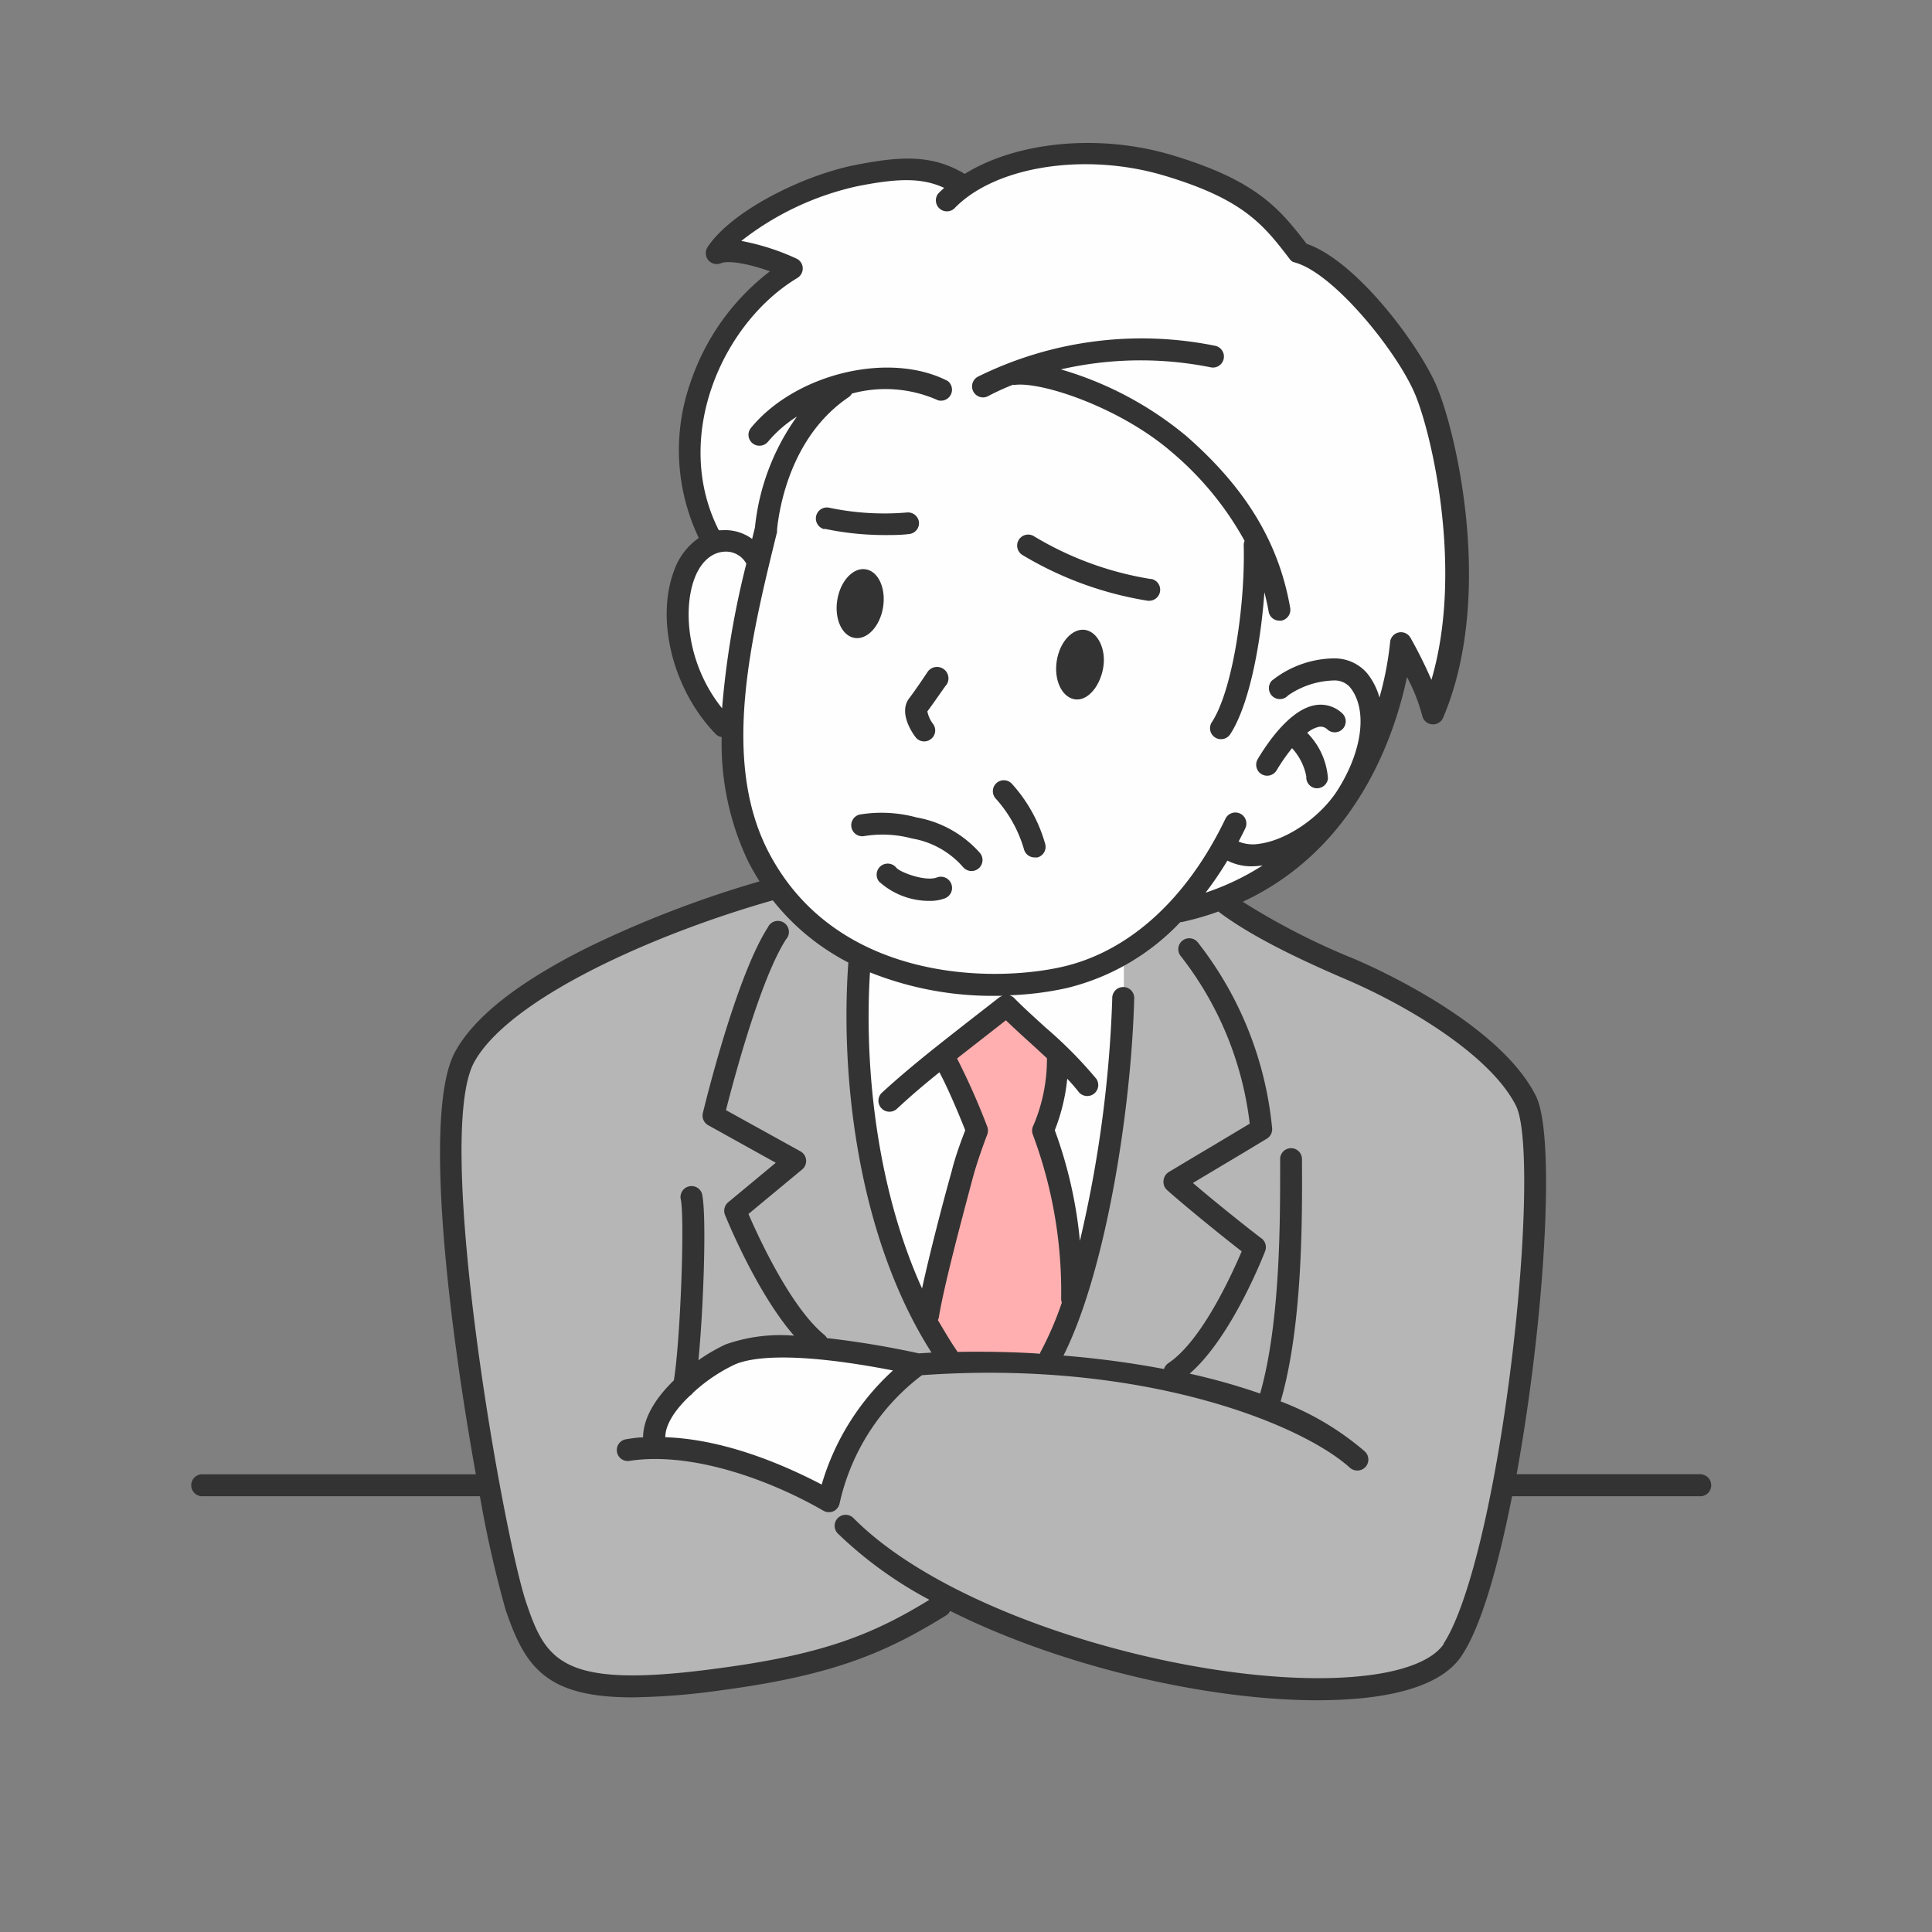 <svg xmlns="http://www.w3.org/2000/svg" width="200" height="200" viewBox="0 0 200 200"><rect x="0" y="0" width="200" height="200" fill="#808080" stroke="none"/><defs><style>.a{fill:#fefefe;}.b{fill:#b6b6b6;}.c{fill:#ffafaf;}.d{fill:#333;}.e{fill:none;}</style></defs><path class="a" d="M74.91,75.17c-4.38-4.46-5.75-11.24-4.07-15.7A6,6,0,0,1,72.53,57l1.1-1.23C68.2,45.53,73.48,32.94,82,27.79c-2.31-1.08-6.21-2.33-7.89-1.64,2.16-3.29,9.11-6.91,14.48-8s8.14-.9,11.16,1.11l.5-.3c5-3.23,13.28-4.08,20.64-1.88,8.6,2.57,10.73,5.35,13.59,9.06,4.69,1.33,11.24,9.92,13.08,14.16s5.94,21.16.69,33.5c-.54-2.63-3.31-7.19-3.31-7.19s-1.26,19.51-18.18,26.29c6.53,6.33,24,10.12,31.15,21.06,3,6.06-.75,46.21-7.57,56.82-7.58,10.61-47-1.51-51.91-5.25l-1.12.71C91.29,170,86,172.31,74.62,173.82c-16.67,2.27-18.94-.76-21.21-7.57s-9.47-48.07-4.93-56.4,19.7-14.4,31.93-17.94c-.61-.92-1.24-2-1.89-3.14a27.52,27.52,0,0,1-2.69-13.15Z"/><path class="b" d="M158,114c-3-6.06-14.39-12.12-19.69-14.39a54.13,54.13,0,0,1-11.74-6.4c-1,.63-5.31,1.52-5.31,1.52a51.35,51.35,0,0,1-4.92,4.12v4.55c-.32,11.63-3,28.78-7.58,37.12H98.11C89,127.21,88.26,108.78,89,99.2c-3.41-1.47-4.72-2.85-8.34-7.2-10.62,2.59-27.65,8.76-32.2,17.09s2.66,50.34,4.93,57.16,4.54,9.84,21.21,7.57c15.91-1.51,22.73-7.57,22.73-7.57l1-.79s43,16.69,52.08,5.33C156.44,161.7,161,120,158,114ZM85.83,155.4a31.45,31.45,0,0,0-18-5.82c-.75-3.79,5-8.12,7.79-9.37s8.88-1.24,19.49,1A23.69,23.69,0,0,0,85.83,155.4Z"/><path class="c" d="M96.07,136.15c.52-3.24,2.25-9.73,3.55-14.6.57-2.13,1.52-4.55,1.52-4.55a72.38,72.38,0,0,0-3-6.82l5.68-5.68,5.68,4.93A18.32,18.32,0,0,1,108,117s3,6.82,3,17.43l-2.65,5.68H98.48Z"/><path class="d" d="M130.59,80.14a1.14,1.14,0,0,0,1.56-.39,20.41,20.41,0,0,1,1.6-2.3,6,6,0,0,1,1.48,2.93,1.13,1.13,0,0,0,1,1.22h.11a1.14,1.14,0,0,0,1.13-1,7.43,7.43,0,0,0-2.15-4.74,2.93,2.93,0,0,1,1.22-.62,1,1,0,0,1,.89.29,1.13,1.13,0,1,0,1.49-1.71,3.25,3.25,0,0,0-2.73-.83c-2.54.4-4.86,3.69-6,5.61A1.14,1.14,0,0,0,130.59,80.14Z"/><path class="d" d="M101.75,41.14a1.12,1.12,0,0,0,.53-.13,25,25,0,0,1,2.58-1.18,1.16,1.16,0,0,0,.33,0c2.94-.25,10.88,2.44,16.14,7a32.53,32.53,0,0,1,7.51,9.16,1.13,1.13,0,0,0-.09.45c.16,6.18-1.13,15-3.3,18.32a1.13,1.13,0,0,0,.32,1.57,1.11,1.11,0,0,0,.63.19,1.14,1.14,0,0,0,.95-.51c1.9-2.9,3.14-9.06,3.54-14.7.17.66.32,1.32.44,2a1.12,1.12,0,0,0,1.11.94h.2a1.14,1.14,0,0,0,.92-1.32c-1.17-6.74-4.58-12.39-10.74-17.78a36,36,0,0,0-13-6.91,36.9,36.9,0,0,1,15.59-.2,1.14,1.14,0,0,0,.45-2.23A38.24,38.24,0,0,0,101.22,39a1.14,1.14,0,0,0,.53,2.14Z"/><path class="d" d="M94.77,76.3a1.11,1.11,0,0,0,.9.45,1.08,1.08,0,0,0,.68-.23,1.12,1.12,0,0,0,.23-1.59A3.16,3.16,0,0,1,96,73.64c.7-.92,1.9-2.71,2-2.78A1.14,1.14,0,0,0,96,69.59s-1.25,1.88-1.9,2.72C93,73.8,94.46,75.9,94.77,76.3Z"/><path class="d" d="M89,84.32a1.14,1.14,0,0,0,.41,2.24,11.73,11.73,0,0,1,5,.24,9,9,0,0,1,5.32,3,1.18,1.18,0,0,0,.84.37,1.14,1.14,0,0,0,.84-1.91,11.41,11.41,0,0,0-6.53-3.64A13.86,13.86,0,0,0,89,84.32Z"/><path class="d" d="M97,90.83c-1.21.46-3.82-.53-4.21-1A1.14,1.14,0,1,0,91,91.26a7.74,7.74,0,0,0,5.17,2A4.39,4.39,0,0,0,97.8,93,1.13,1.13,0,1,0,97,90.83Z"/><path class="d" d="M104.77,81.16a1.13,1.13,0,1,0-1.71,1.49A13.4,13.4,0,0,1,106,87.91a1.13,1.13,0,0,0,1.1.85,1.55,1.55,0,0,0,.29,0,1.13,1.13,0,0,0,.81-1.39A15.57,15.57,0,0,0,104.77,81.16Z"/><path class="d" d="M85.36,54.74a30.27,30.27,0,0,0,6.22.65c.85,0,1.7,0,2.55-.11a1.13,1.13,0,0,0,1-1.23,1.14,1.14,0,0,0-1.22-1,27.61,27.61,0,0,1-8.11-.5,1.14,1.14,0,0,0-.47,2.23Z"/><path class="d" d="M119.13,59.94A33.77,33.77,0,0,1,107,55.49a1.14,1.14,0,0,0-1.18,1.95,36.32,36.32,0,0,0,13,4.75H119a1.14,1.14,0,0,0,.17-2.26Z"/><ellipse class="d" cx="89.05" cy="62.49" rx="3.6" ry="2.4" transform="translate(13.04 140.32) rotate(-80.74)"/><path class="d" d="M112.35,65.21c-1.31-.21-2.63,1.21-2.95,3.17s.48,3.73,1.79,4,2.63-1.21,3-3.17S113.66,65.43,112.35,65.21Z"/><path class="d" d="M176.14,152.61H157c2.84-15.56,4.1-34.92,2-39.15-3.72-7.43-16.27-13.11-18.75-14.17a72.23,72.23,0,0,1-11.6-5.94c11.91-5.54,15.77-17.41,17-23.26a18.72,18.72,0,0,1,1.58,4,1.14,1.14,0,0,0,2.16.21c5.36-12.59,1.36-29.62-.7-34.39-1.85-4.27-8.26-12.9-13.44-14.68-2.81-3.66-5.22-6.57-13.95-9.18-7.56-2.26-16.09-1.37-21.43,1.95-3.36-2-6.55-1.87-11.42-.9-5.35,1.07-12.73,4.73-15.2,8.48a1.16,1.16,0,0,0,.07,1.35,1.15,1.15,0,0,0,1.31.32c.79-.32,2.89.05,5.07.84A24.16,24.16,0,0,0,71.51,39.5a21.09,21.09,0,0,0,.83,16.19,6.89,6.89,0,0,0-2.56,3.38C67.84,64.22,69.7,71.48,74.1,76a1.07,1.07,0,0,0,.61.3,28.25,28.25,0,0,0,2.8,13c.36.68.73,1.32,1.12,1.94a112,112,0,0,0-17.4,6.65c-7.37,3.62-12.12,7.32-14.12,11-3.39,6.21-.59,28.51,2.15,43.73H20.83a1.14,1.14,0,0,0,0,2.27H49.68a118.37,118.37,0,0,0,2.65,11.72c2,5.93,4.17,9.11,13.15,9.1a71.43,71.43,0,0,0,9.29-.75c11.54-1.54,17-3.91,23.18-7.74a1.13,1.13,0,0,0,.41-.46c11.51,5.77,26.65,9.25,38,9.25,1.58,0,3.08-.07,4.49-.2,5.34-.52,8.85-2,10.44-4.38,2-2.95,3.78-9.18,5.24-16.54h19.58a1.14,1.14,0,0,0,0-2.27ZM127.06,89.09a5.46,5.46,0,0,0,2.53.59,7.49,7.49,0,0,0,1-.08h.1a26.33,26.33,0,0,1-5.89,2.81A35.38,35.38,0,0,0,127.06,89.09ZM71.9,59.87c.63-1.67,1.74-2.67,3.06-2.76a2.41,2.41,0,0,1,2.29,1.22.43.43,0,0,1,0,.07,90.77,90.77,0,0,0-2.5,14.92C71.26,69,70.61,63.31,71.9,59.87Zm8.54-4.8,0-.12s0-.08,0-.13v0c.22-2.19,1.39-9.62,7.39-13.69a1.12,1.12,0,0,0,.36-.39,13.31,13.31,0,0,1,8.92.7,1.14,1.14,0,0,0,1-2c-6-3.1-15.7-.8-20.36,4.84a1.13,1.13,0,0,0,.87,1.86,1.15,1.15,0,0,0,.88-.41,12.94,12.94,0,0,1,3-2.61,23.84,23.84,0,0,0-4.34,11.4v.05l-.3,1.22a4.73,4.73,0,0,0-3.12-.9c-.11,0-.22,0-.33,0-4.87-9.59.32-21.42,8.14-26.12a1.15,1.15,0,0,0,.55-1,1.12,1.12,0,0,0-.65-1,24.24,24.24,0,0,0-5.71-1.83,29.86,29.86,0,0,1,12-5.66c4.36-.87,6.76-.86,9,.17-.21.19-.42.38-.61.58a1.14,1.14,0,0,0,1.64,1.57c4.21-4.4,13.57-5.87,21.76-3.42s10.25,5.06,13,8.66l0,0a1.29,1.29,0,0,0,.16.17h0a1.07,1.07,0,0,0,.21.13l.08,0,.12.05c4,1.13,10.44,9.1,12.34,13.51,1.73,4,5.1,18.26,1.74,29.68A46.69,46.69,0,0,0,146,66a1.13,1.13,0,0,0-2.1.52,33.34,33.34,0,0,1-1.1,5.69,6.9,6.9,0,0,0-1.29-2.53A4.43,4.43,0,0,0,138,68.16h-.1a10.5,10.5,0,0,0-6.26,2.32,1.15,1.15,0,0,0,.1,1.61,1.14,1.14,0,0,0,1.6-.1,8.74,8.74,0,0,1,4.79-1.55,2.12,2.12,0,0,1,1.62.7c1.83,2.25,1.33,6.52-1.27,10.63-1.77,2.8-5.25,5.2-8.12,5.58a3.92,3.92,0,0,1-2.14-.23c.23-.45.47-.9.69-1.37a1.14,1.14,0,1,0-2.05-1c-4,8.33-10,13.77-16.91,15.34-7.48,1.69-23.46,1.4-30.37-11.85C74.62,78.73,77.71,66.16,80.44,55.07Zm26.48,62.39a46.41,46.41,0,0,1,2.93,17,1.34,1.34,0,0,0,.07.39,34.47,34.47,0,0,1-2.21,5.12l-.06.16c-3-.19-5.94-.23-8.56-.18l0-.07c-.7-1-1.34-2.12-2-3.22a1.32,1.32,0,0,0,.1-.3c.53-3.26,2.33-10,3.53-14.49.54-2,1.47-4.4,1.48-4.42a1.16,1.16,0,0,0,0-.82,71,71,0,0,0-3.1-7,.35.35,0,0,0,0-.08l2.74-2.14,2.29-1.79c.9.87,1.8,1.69,2.68,2.48l1.57,1.45a17.52,17.52,0,0,1-1.39,6.93A1.14,1.14,0,0,0,106.92,117.46Zm-3.45-14.23-3.07,2.39c-3.84,3-6.38,5-9.13,7.52a1.14,1.14,0,0,0,1.55,1.67c1.45-1.35,2.85-2.54,4.43-3.81,1.06,2,2.25,4.94,2.67,6-.3.79-1,2.59-1.4,4.24-1,3.56-2.28,8.53-3.07,12.14-4.72-10.42-6-23-5.39-32.72A34.18,34.18,0,0,0,103,103.09h.79A1.14,1.14,0,0,0,103.47,103.23Zm46,66.93c-1.16,1.74-4.27,2.94-8.76,3.37C125.74,175,99.06,168,88.31,157.11a1.14,1.14,0,0,0-1.62,1.6,41.92,41.92,0,0,0,9.52,6.9c-5.77,3.54-10.89,5.64-21.74,7.08-16.22,2.22-17.93-.65-20-6.8-2.44-7.3-9.61-48.17-5.39-55.92C52.67,103.42,67.49,96.75,80,93.2a24,24,0,0,0,7.82,6.44c-.86,11.93,1,28.45,8.61,40.38l-1.31.08a94.62,94.62,0,0,0-9.51-1.58,1.22,1.22,0,0,0-.27-.33c-3.49-2.85-6.83-10.14-7.86-12.52l5.56-4.61a1.14,1.14,0,0,0-.17-1.87l-7.72-4.27c.77-3,3.54-13.53,6.22-17.68A1.14,1.14,0,1,0,79.49,96c-3.34,5.18-6.59,18.65-6.73,19.22a1.14,1.14,0,0,0,.55,1.26l7,3.89-4.93,4.09a1.15,1.15,0,0,0-.33,1.3c.15.37,3.27,8.06,7.15,12.51a17,17,0,0,0-7.1.91,18.73,18.73,0,0,0-2.8,1.63c.54-5.52.87-15.31.36-17.27a1.14,1.14,0,0,0-2.2.56c.44,1.71,0,14.42-.7,18.79-1.74,1.69-3.17,3.76-3.19,5.91-.59,0-1.18.1-1.76.19a1.13,1.13,0,1,0,.35,2.24c6.47-1,14.62,2,20.08,5.16a1.13,1.13,0,0,0,.57.15,1.1,1.1,0,0,0,.47-.1,1.13,1.13,0,0,0,.64-.83,22.81,22.81,0,0,1,8.52-13.25c22.74-1.63,39.23,5,44.3,9.58a1.17,1.17,0,0,0,.76.29,1.14,1.14,0,0,0,.76-2,29.3,29.3,0,0,0-8.69-5.16c2.3-7.91,2.24-19.06,2.21-25.08a1.13,1.13,0,0,0-1.13-1.13h0a1.13,1.13,0,0,0-1.13,1.14c0,5.87.08,16.68-2.07,24.26a66,66,0,0,0-7.3-2.06c4.34-3.74,7.67-12.3,7.82-12.69a1.15,1.15,0,0,0-.37-1.31c-.05,0-4.22-3.26-7.11-5.74l3.16-1.89c1.4-.83,2.8-1.67,4.5-2.7a1.13,1.13,0,0,0,.54-1.07A36.82,36.82,0,0,0,124,97.56a1.13,1.13,0,0,0-1.78,1.4,34.68,34.68,0,0,1,7.15,17.36l-3.87,2.32c-1.41.83-2.81,1.67-4.51,2.69a1.16,1.16,0,0,0-.54.87,1.13,1.13,0,0,0,.37,1c2.26,2,6.14,5.12,7.72,6.34-1,2.33-4.11,9.25-7.59,11.57a1.13,1.13,0,0,0-.45.61,99.07,99.07,0,0,0-10.41-1.39c4.34-8.63,7-25.24,7.32-36.88a1.14,1.14,0,1,0-2.27-.06,127,127,0,0,1-3.35,25.06A45.36,45.36,0,0,0,109.19,117a19.71,19.71,0,0,0,1.29-5.33c.43.46.85.93,1.22,1.41a1.14,1.14,0,0,0,1.8-1.39,43.93,43.93,0,0,0-5.22-5.28c-1.09-1-2.22-2-3.31-3.11a1.18,1.18,0,0,0-.47-.27,32.43,32.43,0,0,0,5.9-.74,23.89,23.89,0,0,0,11.79-6.84.44.44,0,0,0,.16,0,30,30,0,0,0,3.79-1.09l.07.07c2.83,2.12,7,4.33,13.12,6.95,6.49,2.78,15,7.89,17.61,13.1,1.29,2.59,1.09,13.79-.49,26.63C154.72,155.13,152,166.26,149.43,170.16ZM68.87,148.78c0-1.4,1.16-3,2.58-4.32a1.18,1.18,0,0,0,.3-.29,17.25,17.25,0,0,1,4.3-2.91c1.55-.69,5.72-1.46,16.39.61a25.78,25.78,0,0,0-7.38,11.81C81.84,152,75.42,149,68.87,148.78Z"/><rect class="e" width="200" height="200"/></svg>